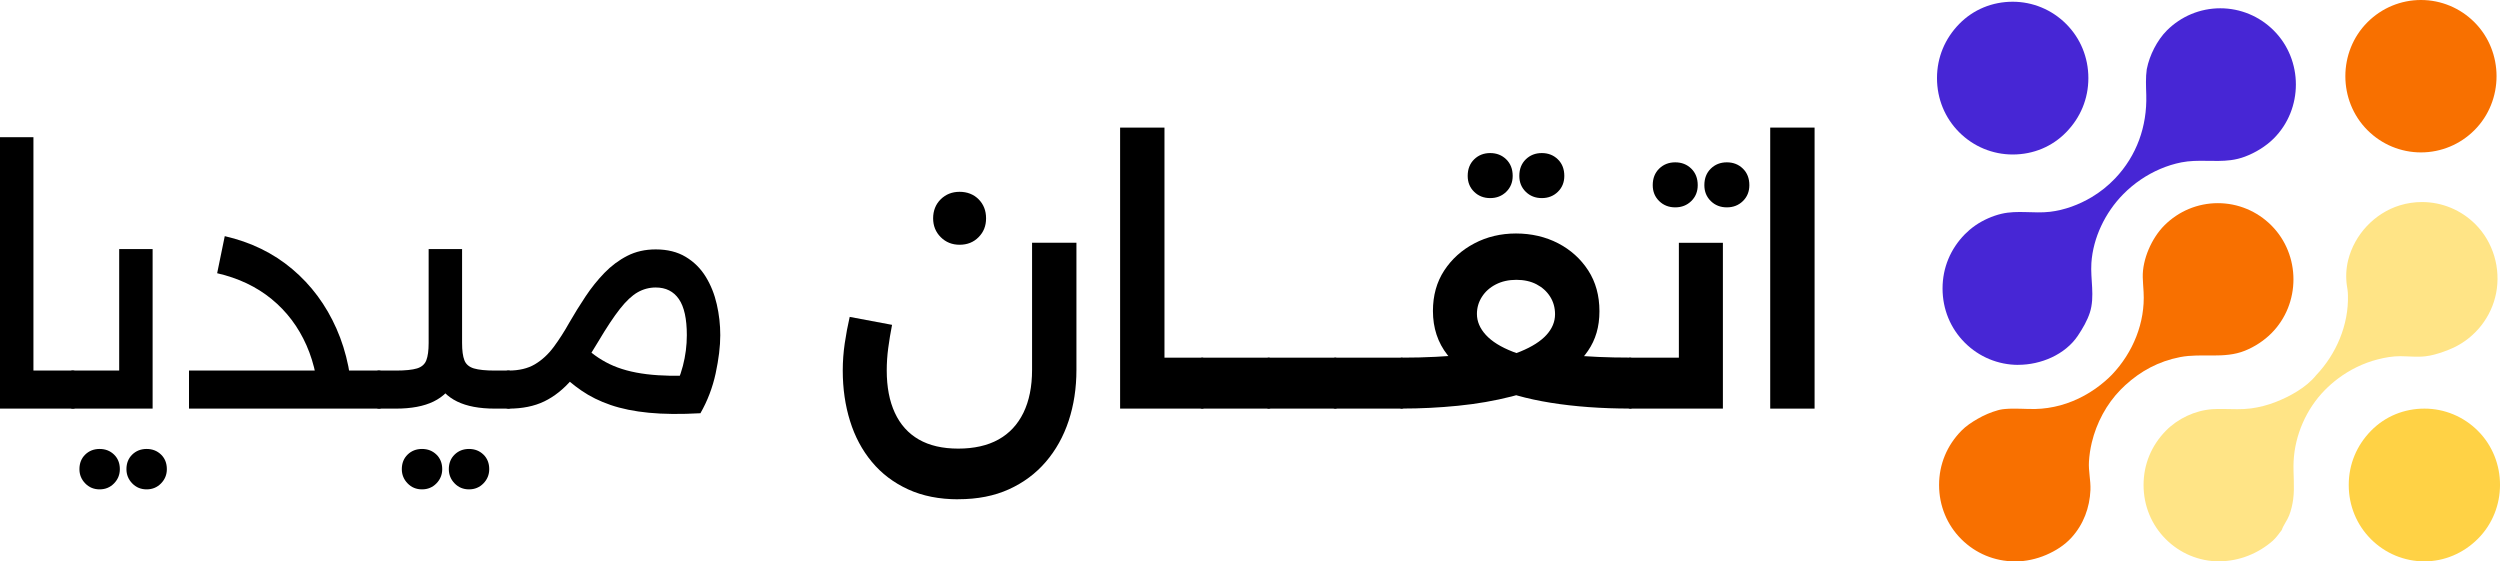 <?xml version="1.0" encoding="UTF-8"?><svg id="Layer_1" xmlns="http://www.w3.org/2000/svg" viewBox="0 0 720.11 161.7"><defs><style>.cls-1{fill:#ffd245;}.cls-2{fill:#ffe486;}.cls-3{fill:#4726d5;}.cls-4{fill:#f87000;}</style></defs><path class="cls-3" d="m581.34,105.1c-5.8,0-11.3-2.3-15.4-6.4s-6.4-9.6-6.4-15.6,2.3-11.4,6.4-15.6c.9-.9,1.8-1.7,3.1-2.6,2.17-1.5,4.92-2.72,7.48-3.32,4.59-1.08,9.33-.03,13.97-.57,4.18-.49,8.39-2.06,11.99-4.21,2.49-1.48,4.77-3.31,6.76-5.4,6.25-6.56,9.24-15.04,8.98-24.04-.07-2.5-.21-5.01.15-7.5,0-.01.01-.02.02-.04.76-3.87,2.95-8.22,5.75-11.03,4.1-4.1,9.6-6.4,15.4-6.4s11.3,2.3,15.4,6.4c8.5,8.5,8.5,22.6,0,31.1-2.27,2.27-5.32,4.12-8.32,5.24-1.3.49-2.66.82-4.04,1-4.75.62-9.48-.29-14.23.64-4.16.82-8.15,2.56-11.66,4.93-1.85,1.25-3.58,2.69-5.15,4.29-5.12,5.2-8.65,12.45-9.13,19.78-.15,2.36.1,4.72.22,7.08.12,2.41.09,4.89-.66,7.2s-2.06,4.56-3.45,6.64c-3.67,5.49-10.7,8.4-17.18,8.4Z"/><path class="cls-1" d="m698.34,161.7c-5.8,0-11.3-2.3-15.4-6.4s-6.4-9.6-6.4-15.6,2.3-11.4,6.4-15.6,9.6-6.4,15.4-6.4,11.3,2.3,15.4,6.4c8.5,8.5,8.5,22.6,0,31.1-4.2,4.2-9.7,6.5-15.4,6.5Z"/><path class="cls-3" d="m579.74,44.5c-5.8,0-11.3-2.3-15.4-6.4-4.1-4.1-6.4-9.6-6.4-15.6s2.3-11.4,6.4-15.6,9.6-6.4,15.4-6.4,11.3,2.3,15.4,6.4c4.1,4.1,6.4,9.6,6.4,15.6s-2.3,11.4-6.4,15.6c-4,4.1-9.4,6.4-15.4,6.4Z"/><path class="cls-4" d="m697.34,43.9c-5.8,0-11.3-2.3-15.4-6.4-8.5-8.5-8.5-22.6,0-31.1,4.1-4.1,9.6-6.4,15.4-6.4s11.3,2.3,15.4,6.4c8.5,8.5,8.5,22.6,0,31.1-4.1,4.1-9.6,6.4-15.4,6.4Z"/><path class="cls-4" d="m580.34,161.7c-5.8,0-11.3-2.3-15.4-6.4-4.1-4.1-6.4-9.6-6.4-15.6s2.3-11.4,6.4-15.6c1.37-1.41,3.05-2.5,4.75-3.48,1.83-1.06,3.79-1.89,5.83-2.46.18-.05.37-.1.55-.14.49-.11.99-.17,1.48-.21,2.9-.26,5.79.05,8.68,0,2.45-.05,4.89-.42,7.25-1.06,4.8-1.32,9.25-3.79,12.98-7.06.65-.57,1.29-1.15,1.88-1.77,6.05-6.35,9.61-15,9.11-23.8-.08-1.41-.2-2.82-.24-4.24-.14-5.18,2.58-11.31,6.23-14.96,4.1-4.1,9.6-6.4,15.4-6.4s11.3,2.3,15.4,6.4c8.5,8.5,8.5,22.6,0,31.1-2.13,2.13-4.8,3.87-7.6,5-6.02,2.43-12.45.64-18.66,1.84s-11.39,4.04-15.81,8.09c-.45.41-.89.84-1.32,1.28-4.08,4.15-6.97,9.59-8.32,15.23-.43,1.8-.71,3.64-.82,5.5-.17,2.74.54,5.4.43,8.18-.21,5.1-2.01,9.92-5.46,13.71-2.01,2.21-4.56,3.81-7.3,4.99s-5.92,1.89-9.02,1.89Z"/><path class="cls-2" d="m639.24,161.7c-5.8,0-11.3-2.3-15.4-6.4-4.1-4.1-6.4-9.6-6.4-15.6s2.3-11.4,6.4-15.6c3.46-3.54,8.4-5.86,13.34-6.23,1.11-.08,2.23-.07,3.35-.06,2.63.03,5.27.18,7.87-.17,2.38-.32,4.72-.93,6.96-1.79,4.13-1.59,8.97-4.24,11.78-7.76,5.82-6.11,9.4-14.52,9.17-23.01-.01-.52-.04-1.04-.11-1.55-.05-.41-.13-.82-.19-1.23-.36-2.44-.23-4.96.36-7.36,1.82-7.37,7.61-13.55,14.86-15.78,2.07-.64,4.23-.96,6.4-.96,5.8,0,11.3,2.3,15.4,6.4,5.14,5.14,7.35,12.72,5.96,19.84-1.33,6.84-5.93,12.7-12.21,15.68-.94.44-1.9.82-2.88,1.17-1.74.62-3.53,1.15-5.36,1.35-2.37.26-4.75-.02-7.12-.04-2.23-.01-4.42.38-6.57.93-4.13,1.06-8.02,2.98-11.42,5.53-1.34,1.01-2.61,2.12-3.79,3.32-5.32,5.41-8.62,12.95-8.98,20.52-.17,3.63.36,7.25-.12,10.88-.21,1.6-.58,3.18-1.16,4.68s-1.64,2.74-2.13,4.21c-.9,1.2-1.7,2.3-2.6,3.1-4.1,3.6-9.6,5.9-15.4,5.9Z"/><path d="m0,117.7V39.52h9.63v78.18H0Zm9.63,0v-10.96h11.35v10.96h-11.35Zm11.35,0v-10.96c.7,0,1.19.49,1.48,1.48.29.99.43,2.3.43,3.96s-.14,2.99-.43,4c-.29,1.02-.78,1.53-1.48,1.53Z"/><path d="m20.98,117.7c-.7,0-1.19-.51-1.48-1.53-.29-1.02-.43-2.38-.43-4.1s.14-2.96.43-3.91c.29-.95.78-1.43,1.48-1.43v10.96Zm13.35-45.96h9.63v45.96h-22.98v-10.96h13.35v-34.99Zm-5.63,69.22c-1.65,0-3.04-.57-4.15-1.72-1.11-1.14-1.67-2.51-1.67-4.1,0-1.72.56-3.12,1.67-4.2,1.11-1.08,2.49-1.62,4.15-1.62s3.03.54,4.15,1.62c1.11,1.08,1.67,2.48,1.67,4.2,0,1.59-.56,2.96-1.67,4.1-1.11,1.14-2.5,1.72-4.15,1.72Zm13.54,0c-1.65,0-3.04-.57-4.15-1.72-1.11-1.14-1.67-2.51-1.67-4.1,0-1.72.56-3.12,1.67-4.2,1.11-1.08,2.49-1.62,4.15-1.62s3.03.54,4.15,1.62c1.11,1.08,1.67,2.48,1.67,4.2,0,1.59-.56,2.96-1.67,4.1-1.11,1.14-2.5,1.72-4.15,1.72Z"/><path d="m54.44,117.7v-10.96h45.1v10.96h-45.1Zm37.47,0c-.06-6.8-1.27-12.87-3.62-18.21-2.35-5.34-5.71-9.79-10.06-13.35-4.35-3.56-9.58-6.04-15.68-7.44l2.19-10.68c7.5,1.72,13.98,4.88,19.45,9.49,5.47,4.61,9.71,10.33,12.73,17.16,3.02,6.83,4.56,14.51,4.62,23.03h-9.63Zm-1.05,0v-10.96h18.31v10.96h-18.31Zm18.31,0v-10.96c.7,0,1.19.49,1.48,1.48.29.99.43,2.3.43,3.96s-.14,2.99-.43,4c-.29,1.02-.78,1.53-1.48,1.53Z"/><path d="m109.17,117.7c-.7,0-1.19-.51-1.48-1.53-.29-1.02-.43-2.38-.43-4.1s.14-2.96.43-3.91c.29-.95.78-1.43,1.48-1.43v10.96Zm0,0v-10.96h4.86c2.73,0,4.77-.21,6.1-.62,1.33-.41,2.22-1.19,2.67-2.34.44-1.14.67-2.8.67-4.96v-27.08h9.63v27.08c0,4.26-.67,7.79-2,10.58-1.33,2.8-3.4,4.88-6.2,6.25-2.8,1.37-6.42,2.05-10.87,2.05h-4.86Zm12.39,23.26c-1.65,0-3.04-.57-4.15-1.72-1.11-1.14-1.67-2.51-1.67-4.1,0-1.72.56-3.12,1.67-4.2,1.11-1.08,2.49-1.62,4.15-1.62s3.03.54,4.15,1.62c1.11,1.08,1.67,2.48,1.67,4.2,0,1.59-.56,2.96-1.67,4.1-1.11,1.14-2.5,1.72-4.15,1.72Zm20.98-23.26c-4.45,0-8.07-.68-10.87-2.05-2.8-1.37-4.86-3.45-6.2-6.25-1.33-2.8-2-6.32-2-10.58h9.63c0,2.16.22,3.81.67,4.96.44,1.14,1.35,1.92,2.72,2.34,1.37.41,3.38.62,6.05.62h3.91v10.96h-3.91Zm-7.44,23.26c-1.65,0-3.04-.57-4.15-1.72-1.11-1.14-1.67-2.51-1.67-4.1,0-1.72.56-3.12,1.67-4.2,1.11-1.08,2.49-1.62,4.15-1.62s3.03.54,4.15,1.62c1.11,1.08,1.67,2.48,1.67,4.2,0,1.59-.56,2.96-1.67,4.1-1.11,1.14-2.5,1.72-4.15,1.72Zm11.35-23.26v-10.96c.7,0,1.19.49,1.48,1.48.29.99.43,2.3.43,3.96s-.14,2.99-.43,4c-.29,1.02-.78,1.53-1.48,1.53Z"/><path d="m146.45,117.7c-.7,0-1.19-.51-1.48-1.53-.29-1.02-.43-2.38-.43-4.1s.14-2.96.43-3.91c.29-.95.78-1.43,1.48-1.43v10.96Zm0,0v-10.96c3.05,0,5.59-.6,7.63-1.81,2.03-1.21,3.83-2.86,5.39-4.96,1.56-2.1,3.07-4.45,4.53-7.06,1.46-2.54,3.02-5.05,4.67-7.53,1.65-2.48,3.46-4.73,5.43-6.77,1.97-2.03,4.16-3.67,6.58-4.91,2.42-1.24,5.15-1.86,8.2-1.86,3.37,0,6.25.72,8.63,2.15,2.38,1.43,4.31,3.34,5.77,5.72,1.46,2.38,2.53,5.04,3.19,7.96.67,2.92,1,5.88,1,8.87,0,3.24-.45,6.91-1.33,11.01-.89,4.1-2.35,7.93-4.39,11.49l-8.39-5.43c1.46-2.54,2.57-5.28,3.34-8.2.76-2.92,1.14-5.88,1.14-8.87,0-4.7-.76-8.17-2.29-10.39-1.53-2.22-3.75-3.34-6.67-3.34-1.84,0-3.58.46-5.2,1.38-1.62.92-3.32,2.51-5.1,4.77-1.78,2.26-3.88,5.42-6.29,9.49-2.54,4.32-5.04,7.91-7.48,10.77-2.45,2.86-5.12,4.99-8.01,6.39-2.89,1.4-6.34,2.1-10.34,2.1Zm54.82-9.63l.48,10.96c-5.72.32-10.68.27-14.87-.14-4.2-.41-7.87-1.16-11.01-2.24-3.15-1.08-5.94-2.46-8.39-4.15-2.45-1.68-4.72-3.61-6.82-5.77l6.96-7.63c2.35,2.42,5.01,4.34,7.96,5.77,2.96,1.43,6.51,2.4,10.68,2.91,4.16.51,9.17.61,15.02.29Z"/><path d="m276.02,143.82c-5.47,0-10.28-.95-14.44-2.86-4.16-1.91-7.64-4.54-10.44-7.91-2.8-3.37-4.9-7.29-6.29-11.78-1.4-4.48-2.1-9.33-2.1-14.54,0-2.61.19-5.21.57-7.82.38-2.61.86-5.15,1.43-7.63l12.2,2.29c-.45,2.29-.81,4.51-1.1,6.67-.29,2.16-.43,4.32-.43,6.48,0,4.77.78,8.84,2.34,12.2,1.56,3.37,3.86,5.93,6.91,7.68,3.05,1.75,6.83,2.62,11.35,2.62s8.44-.87,11.58-2.62c3.15-1.75,5.54-4.32,7.2-7.72,1.65-3.4,2.48-7.52,2.48-12.35v-36.61h12.78v36.61c0,5.28-.75,10.17-2.24,14.68-1.49,4.51-3.69,8.45-6.58,11.82-2.89,3.37-6.44,6.01-10.63,7.91-4.2,1.91-9.06,2.86-14.59,2.86Zm.38-73.32c-2.16,0-3.97-.73-5.43-2.19-1.46-1.46-2.19-3.27-2.19-5.43s.73-4.05,2.19-5.48c1.46-1.43,3.27-2.15,5.43-2.15s4.05.71,5.48,2.15,2.15,3.26,2.15,5.48-.71,3.97-2.15,5.43c-1.43,1.46-3.26,2.19-5.48,2.19Z"/><path d="m322.64,117.7V36.75h12.78v80.95h-12.78Zm12.39,0v-14.68h11.25v14.68h-11.25Zm11.25,0v-14.68c.63,0,1.11.67,1.43,2,.32,1.33.48,3.08.48,5.24s-.16,4.02-.48,5.39c-.32,1.37-.8,2.05-1.43,2.05Z"/><path d="m346.29,117.7c-.63,0-1.11-.68-1.43-2.05-.32-1.37-.48-3.16-.48-5.39s.16-3.99.48-5.29c.32-1.3.8-1.95,1.43-1.95v14.68Zm0,0v-14.68h19.16v14.68h-19.16Zm19.16,0v-14.68c.63,0,1.11.67,1.43,2,.32,1.33.48,3.08.48,5.24s-.16,4.02-.48,5.39c-.32,1.37-.8,2.05-1.43,2.05Z"/><path d="m365.45,117.7c-.63,0-1.11-.68-1.43-2.05-.32-1.37-.48-3.16-.48-5.39s.16-3.99.48-5.29c.32-1.3.8-1.95,1.43-1.95v14.68Zm0,0v-14.68h19.16v14.68h-19.16Zm19.16,0v-14.68c.63,0,1.11.67,1.43,2,.32,1.33.48,3.08.48,5.24s-.16,4.02-.48,5.39c-.32,1.37-.8,2.05-1.43,2.05Z"/><path d="m384.61,117.7c-.63,0-1.11-.68-1.43-2.05-.32-1.37-.48-3.16-.48-5.39s.16-3.99.48-5.29c.32-1.3.8-1.95,1.43-1.95v14.68Zm0,0v-14.68h19.16v14.68h-19.16Zm19.16,0v-14.68c.63,0,1.11.67,1.43,2,.32,1.33.48,3.08.48,5.24s-.16,4.02-.48,5.39c-.32,1.37-.8,2.05-1.43,2.05Z"/><path d="m403.78,117.7c-.63,0-1.11-.68-1.43-2.05-.32-1.37-.48-3.16-.48-5.39s.16-3.99.48-5.29c.32-1.3.8-1.95,1.43-1.95v14.68Zm0,0v-14.68c3.43,0,6.69-.08,9.77-.24,3.08-.16,5.96-.37,8.63-.62.38-.06.73.11,1.05.52.32.41.65.81,1,1.19.35.38.68.57,1,.57,5.15-.76,9.39-1.83,12.73-3.19,3.34-1.37,5.83-2.96,7.48-4.77,1.65-1.81,2.48-3.8,2.48-5.96,0-1.91-.48-3.61-1.43-5.1-.95-1.49-2.26-2.67-3.91-3.53-1.65-.86-3.59-1.29-5.82-1.29s-4.2.45-5.91,1.33c-1.72.89-3.05,2.08-4,3.58-.95,1.49-1.43,3.13-1.43,4.91,0,2.16.86,4.18,2.57,6.05,1.72,1.88,4.32,3.5,7.82,4.86,3.5,1.37,7.94,2.43,13.35,3.19.38.06.73-.11,1.05-.52.32-.41.63-.83.95-1.24.32-.41.67-.59,1.05-.52,2.54.25,5.26.45,8.15.57,2.89.13,5.96.19,9.2.19v14.68c-8.33,0-15.96-.56-22.88-1.67-6.93-1.11-12.92-2.8-17.97-5.05-5.05-2.26-8.98-5.16-11.77-8.72-2.8-3.56-4.19-7.79-4.19-12.68,0-4.45,1.08-8.33,3.24-11.63,2.16-3.3,5.05-5.91,8.68-7.82,3.62-1.91,7.63-2.86,12.01-2.86s8.49.94,12.11,2.81c3.62,1.88,6.51,4.48,8.68,7.82,2.16,3.34,3.24,7.26,3.24,11.77s-1.1,8.18-3.29,11.39c-2.19,3.21-5.2,5.9-9.01,8.06-3.81,2.16-8.15,3.86-13.01,5.1-4.86,1.24-10,2.13-15.4,2.67-5.4.54-10.81.81-16.21.81Zm25.46-60.64c-1.84,0-3.38-.6-4.62-1.81-1.24-1.21-1.86-2.73-1.86-4.58,0-1.97.62-3.56,1.86-4.77,1.24-1.21,2.78-1.81,4.62-1.81s3.38.6,4.62,1.81c1.24,1.21,1.86,2.8,1.86,4.77,0,1.84-.62,3.37-1.86,4.58-1.24,1.21-2.78,1.81-4.62,1.81Zm14.87,0c-1.84,0-3.38-.6-4.62-1.81-1.24-1.21-1.86-2.73-1.86-4.58,0-1.97.62-3.56,1.86-4.77,1.24-1.21,2.78-1.81,4.62-1.81s3.38.6,4.62,1.81c1.24,1.21,1.86,2.8,1.86,4.77,0,1.84-.62,3.37-1.86,4.58-1.24,1.21-2.78,1.81-4.62,1.81Zm25.46,60.64v-14.68c.63,0,1.11.67,1.43,2,.32,1.33.48,3.08.48,5.24s-.16,4.02-.48,5.39c-.32,1.37-.8,2.05-1.43,2.05Z"/><path d="m469.57,117.7c-.63,0-1.11-.68-1.43-2.05-.32-1.37-.48-3.16-.48-5.39s.16-3.99.48-5.29c.32-1.3.8-1.95,1.43-1.95v14.68Zm14.02-47.77h12.68v47.77h-26.7v-14.68h14.02v-33.08Zm-1.05-10.2c-1.84,0-3.38-.6-4.62-1.81-1.24-1.21-1.86-2.73-1.86-4.58,0-1.97.62-3.56,1.86-4.77,1.24-1.21,2.78-1.81,4.62-1.81s3.38.6,4.62,1.81c1.24,1.21,1.86,2.8,1.86,4.77,0,1.84-.62,3.37-1.86,4.58-1.24,1.21-2.78,1.81-4.62,1.81Zm14.87,0c-1.84,0-3.38-.6-4.62-1.81-1.24-1.21-1.86-2.73-1.86-4.58,0-1.97.62-3.56,1.86-4.77,1.24-1.21,2.78-1.81,4.62-1.81s3.38.6,4.62,1.81c1.24,1.21,1.86,2.8,1.86,4.77,0,1.84-.62,3.37-1.86,4.58-1.24,1.21-2.78,1.81-4.62,1.81Z"/><path d="m509.9,117.7V36.75h12.78v80.95h-12.78Z"/></svg>